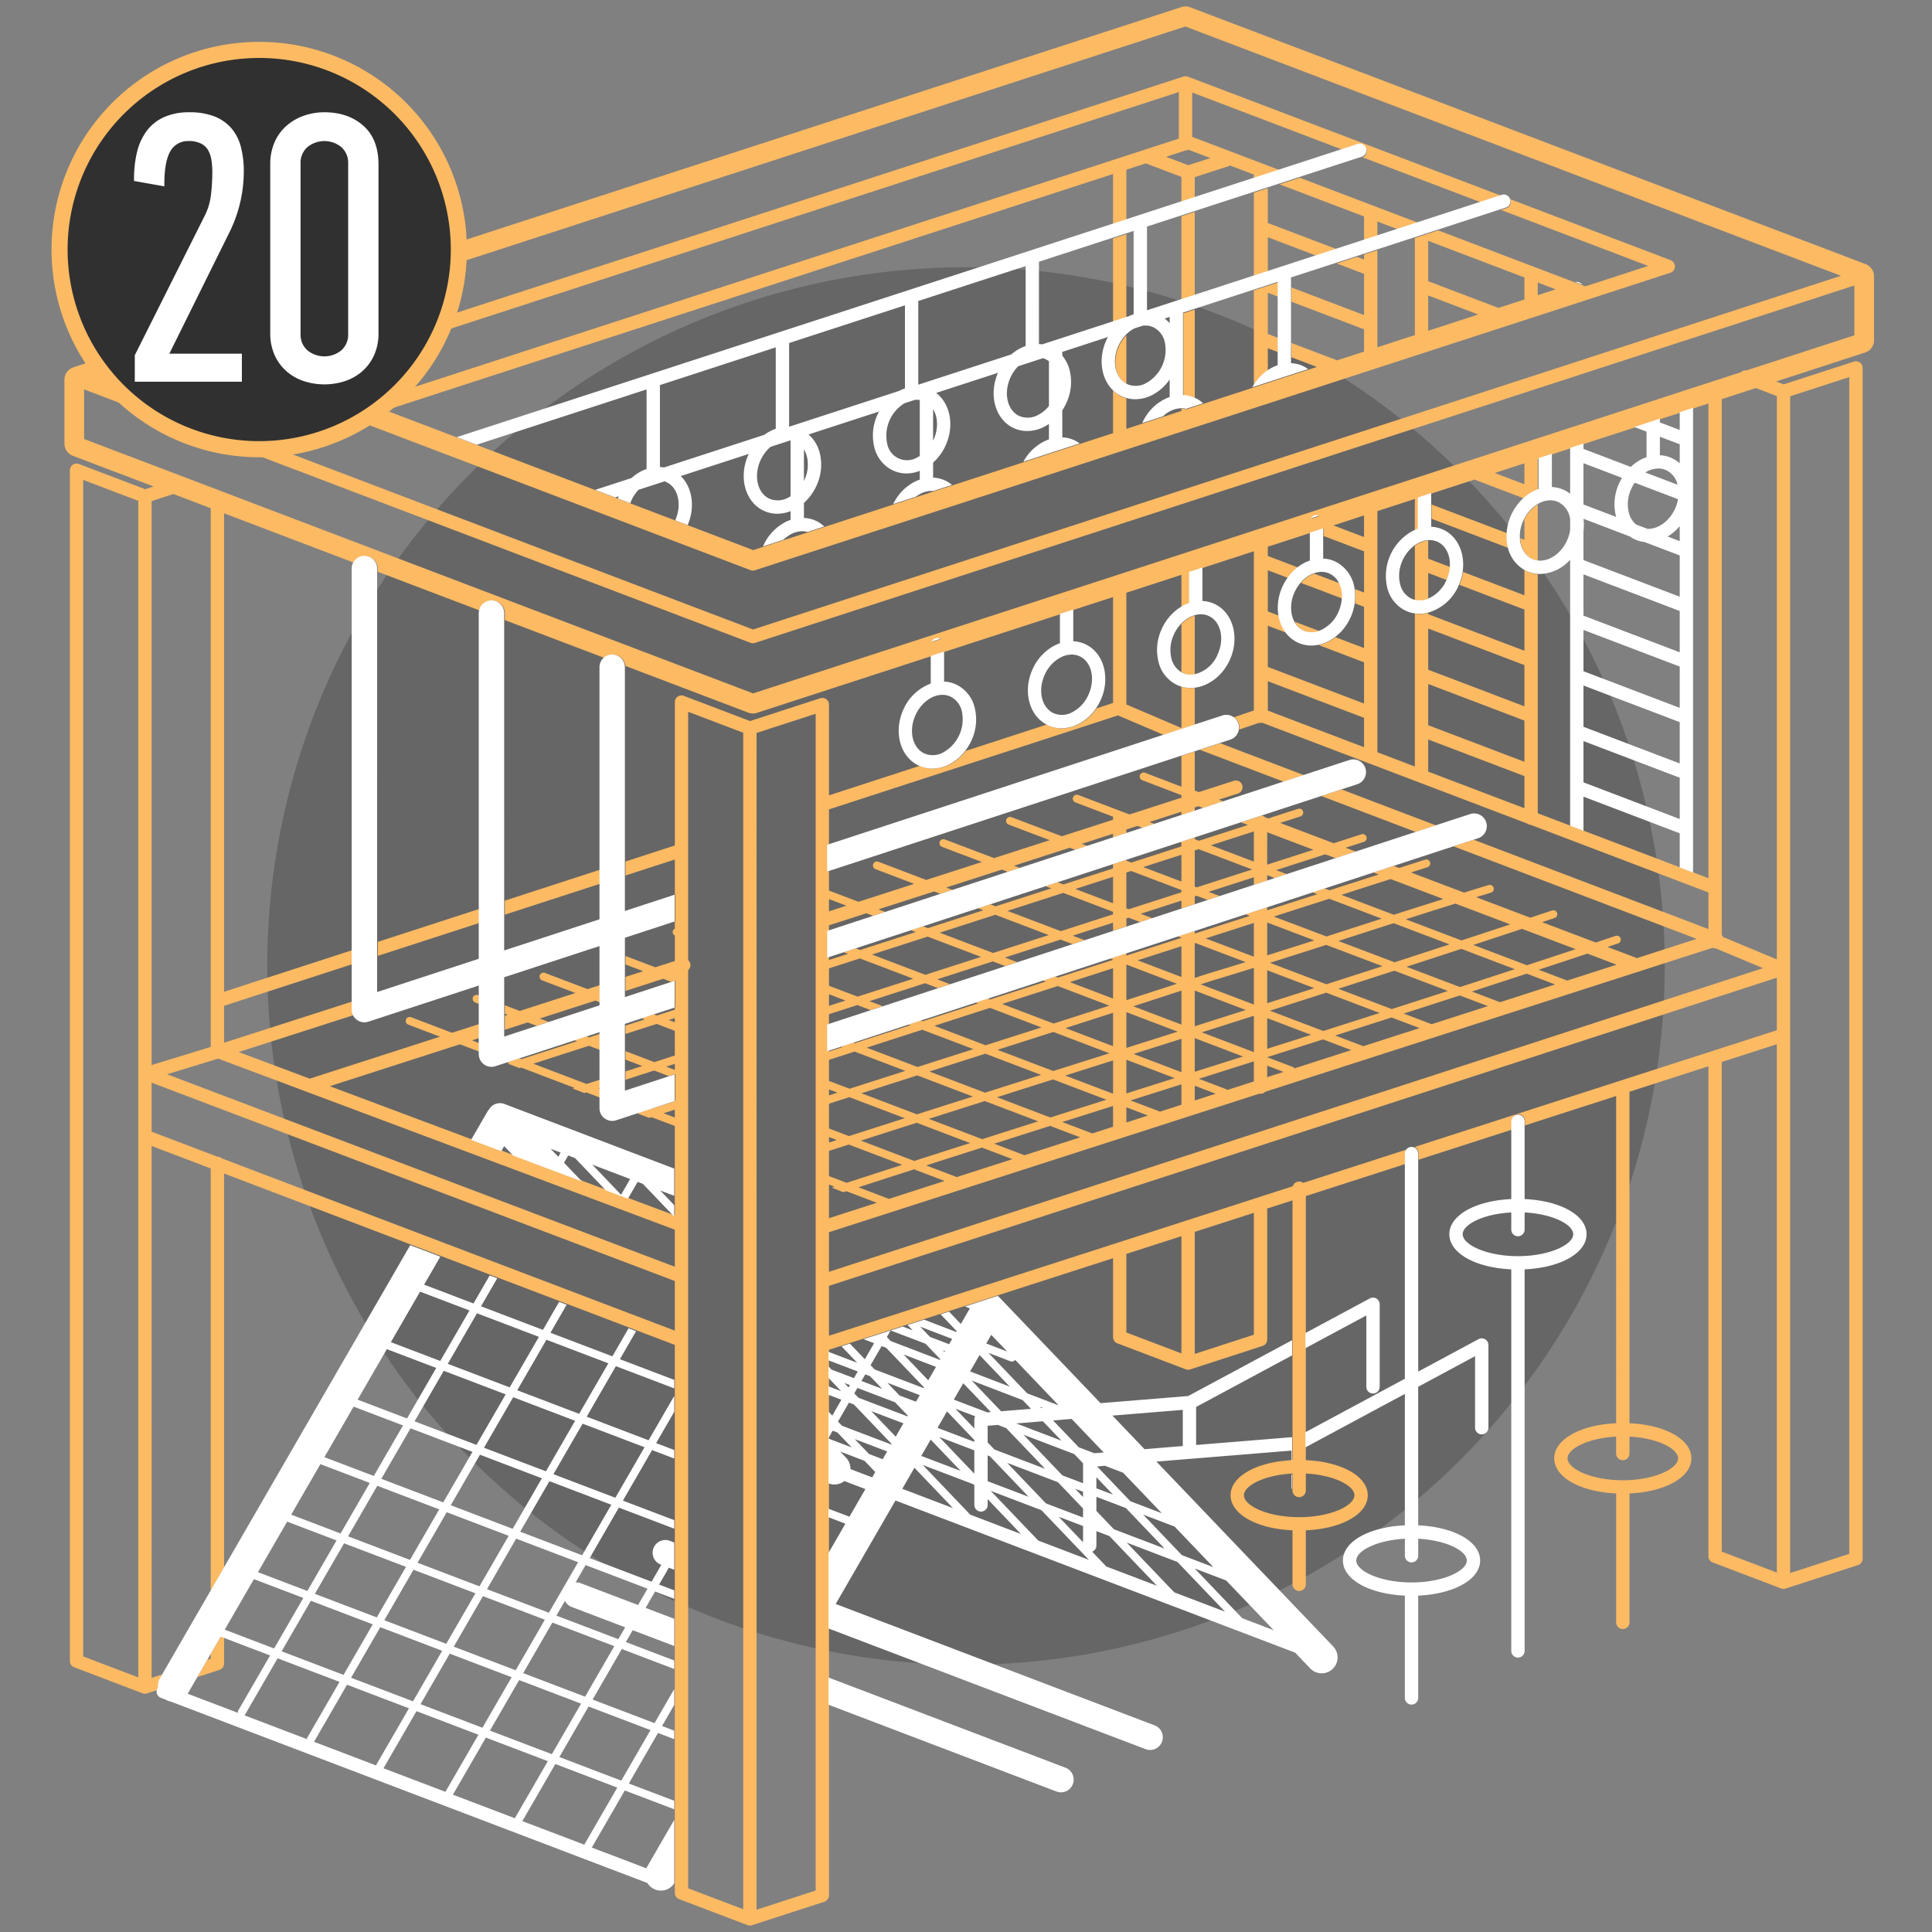 <?xml version="1.0" encoding="UTF-8"?> <svg xmlns="http://www.w3.org/2000/svg" id="E" width="600" height="600" viewBox="0 0 600 600"><rect x="0" y="0" width="600" height="600" fill="#808080" stroke="none"/><defs><style> .cls-1 { opacity: 0.2; } .cls-2 { fill: #fcba63; } .cls-2, .cls-3 { fill-rule: evenodd; } .cls-3 { fill: #fff; } .cls-4 { fill: #303030; } </style></defs><circle class="cls-1" cx="300" cy="300" r="217"></circle><g id="_20" data-name="20"><path id="Color_Fill_1_copy_2" data-name="Color Fill 1 copy 2" class="cls-2" d="M65.442,513.655v1.461l-1.041.338-3.1,5.363,6.854-2.225a2.071,2.071,0,0,0,1.431-1.97v-8.4l-0.82-.312ZM427.758,73.339V68.8l6.433,2.446,6.284-2.043-36.806-14-6.284,2.043,26.232,9.974v7.459ZM404.943,195.88a6.373,6.373,0,0,0,4.8.105l-7.682-2.921A6.16,6.16,0,0,0,404.943,195.88ZM415.917,181.1l-7.784-2.96a8.718,8.718,0,0,0-.919.39,10.288,10.288,0,0,0-3.153,2.494l12.773,4.857A9.263,9.263,0,0,0,415.917,181.1Zm-19-88.971v-4.4l-3.376,1.1L389.4,90.166v29.657a15.4,15.4,0,0,1,4.141-4.488c0.063-.045.129-0.083,0.192-0.127v-7.059l3.184,1.211v-4.433l-3.184-1.21v-12.8Zm18.3-14.708-21.487-8.17V58.439l-0.192.062L389.4,59.848V85.81l4.141-1.347,0.192-.062V73.677l15.2,5.781ZM439.4,186.335a6.667,6.667,0,0,0,4.141-.307v-8.087l5.807,2.208a12.064,12.064,0,0,0,1.014-4.047l-6.821-2.593v-5.648a7.688,7.688,0,0,0-2.792.8,9.657,9.657,0,0,0-1.349.829v16.845Zm34.691-14.014a5.662,5.662,0,0,0,3.475,1.825V156.7a11.236,11.236,0,0,0-4.142,4.594v6.342l-1.314-.5a9.8,9.8,0,0,0,.288,1.981A7.385,7.385,0,0,0,474.088,172.321ZM468,165.574l-23.427-8.908V161.1l23.812,9.054A14.21,14.21,0,0,1,468,165.574ZM349.8,72.722l-4.141,1.347V100.03l4.141-1.346V72.722Zm0,46.518V104.147a12.072,12.072,0,0,0-2.314,3.406C345.363,112.221,346.418,117.32,349.8,119.24Zm17.1,74.57v14.922a5.853,5.853,0,0,0,.564.3,6.092,6.092,0,0,0,3.578.425V191.167a8.282,8.282,0,0,0-1.307.51A10.164,10.164,0,0,0,366.9,193.81Zm4.142-70.177v-27.5l-3.518,1.144v25.549A9.865,9.865,0,0,1,371.045,123.633Zm0-57.817L366.9,67.162V93.124l4.142-1.346V65.816Zm74.889,190.5-29.286-11.144-6.266,2.048,29.286,11.145Zm-73.3-23.461,26.014,9.9,6.266-2.049-26.013-9.9Zm-255.3,64.008,31.56-10.243v-4.356l-31.56,10.243v4.356Zm39.449-12.8,29.587-9.6V270.1l-29.587,9.6v4.356Zm25.341,37.768-3.731,1.219,0.822,0.313-17.282,5.57-0.712-.271-3.731,1.22,0.688,0.261-0.5.162,3.668,1.409,0.52-.168,16.556,6.3-0.61.2,3.668,1.409,0.629-.2,4.261,1.62v-2.638l-0.5-.192,0.5-.163v-2.59l-4.193,1.351-16.556-6.295,17.282-5.571,3.467,1.318v-5.026l-3.4,1.095Zm-35.258-12.088a1.233,1.233,0,0,0,.714,1.591l1.314,0.5V309.2l-0.438-.166A1.23,1.23,0,0,0,146.861,309.743Zm22.3-7.619a1.233,1.233,0,0,0-.876,2.3l10.426,3.964-17.282,5.571-4.652-1.769v2.638l0.9,0.341-0.9.289v4.353l7.093-2.286,2.775,1.056,3.732-1.22-2.752-1.046,17.282-5.571,1.457,0.554v-5.376l-3.9,1.256ZM582,85.775c0-.04,0-0.081,0-0.122a3.825,3.825,0,0,0-.1-0.745,2.66,2.66,0,0,0-.106-0.352,3.7,3.7,0,0,0-.169-0.442,4.547,4.547,0,0,0-.44-0.732A3.583,3.583,0,0,0,580.856,83c-0.077-.08-0.158-0.155-0.2-0.192a2.786,2.786,0,0,0-.347-0.3,2.65,2.65,0,0,0-.228-0.14c-0.04-.024-0.078-0.045-0.105-0.058a3.939,3.939,0,0,0-.6-0.292L369.613,2.257a4.063,4.063,0,0,0-2.687-.066L22.8,114.076c-0.064.021-.136,0.048-0.2,0.078s-0.116.049-.176,0.078a4.41,4.41,0,0,0-.441.224,2.038,2.038,0,0,0-.224.136,2.561,2.561,0,0,0-.214.168,4.112,4.112,0,0,0-.411.376c-0.038.038-.136,0.143-0.169,0.184a4.015,4.015,0,0,0-.391.555c-0.039.061-.081,0.132-0.11,0.187a3.981,3.981,0,0,0-.308.8,1.8,1.8,0,0,0-.055.255,3.91,3.91,0,0,0-.074.536,2.528,2.528,0,0,0-.017.275v19.843a4.066,4.066,0,0,0,2.606,3.781l25.062,9.529-2.6.844L24.511,144.1a2.07,2.07,0,0,0-2.806,1.936V515.848a2.07,2.07,0,0,0,1.335,1.936l21.239,8.077c0.059,0.022.121,0.033,0.182,0.051s0.1,0.034.16,0.044a1.9,1.9,0,0,0,.968-0.051c0.022-.006.044,0,0.065-0.01l3.21-1.042a1.893,1.893,0,0,1,.445-1.188,4.894,4.894,0,0,1,.634-2.916l0.429-.741-3.286,1.067V355.89l18.357,6.98V493.958l4.141-7.158V364.445l58.023,22.063,9.34,3.551,15.336,5.831,2.335,0.888,19.223,7.309,2.335,0.888,19.224,7.31,2.335,0.888,11.836,4.5V587.853a2.07,2.07,0,0,0,1.335,1.936l21.241,8.076c0.06,0.023.122,0.035,0.184,0.052s0.1,0.033.158,0.044a2.089,2.089,0,0,0,.394.039h0a2.015,2.015,0,0,0,.574-0.091c0.022,0,.044,0,0.065-0.01l22.5-7.3a2.071,2.071,0,0,0,1.432-1.97V419.177l4.049-1.305,2.609-.841,4.253-1.371,3.4-1.094,1.506-.487,3.5-1.128,3.743-1.206,1.508-.486,2.609-.841,2.514-.811,5.136-1.655,2.609-.841,4.94-1.593,2.293-.738,7.874-2.538,35.671-11.5v24.495A2.072,2.072,0,0,0,347,417.176l21.24,8.076c0.06,0.023.122,0.034,0.183,0.051s0.105,0.034.16,0.044a2.03,2.03,0,0,0,.393.04,2.051,2.051,0,0,0,.574-0.091c0.022-.006.044,0,0.065-0.01l22.5-7.3a2.071,2.071,0,0,0,1.431-1.97v-40.7l7.854-2.531v80.683c-0.057,0-.117,0-0.174,0-11.01.541-19.056,5.043-19.056,10.894,0,5.881,8.132,10.4,19.23,10.9v16.721a2.071,2.071,0,1,0,4.141,0V475.261c11.1-.5,19.231-5.017,19.231-10.9s-8.133-10.4-19.231-10.9V371.446l30.87-9.95v-3.388a2.045,2.045,0,0,1,.3-1.062l-32,10.314a2.05,2.05,0,0,0-3.208,1.034l-144.05,46.43V399.333l294.361-95.7v16.317L439.3,356.21a2.069,2.069,0,0,1,1.246,1.9v2.053l28.9-9.314v-2.695a2.071,2.071,0,1,1,4.141,0v1.36l28.322-9.129V442c-11.1.5-19.23,5.017-19.23,10.9s8.132,10.4,19.23,10.9v40.03a2.071,2.071,0,1,0,4.142,0V463.8c11.1-.5,19.23-5.017,19.23-10.9s-8.132-10.4-19.23-10.9V339.049l24.52-7.9V483.3a2.072,2.072,0,0,0,1.335,1.936l21.24,8.076c0.059,0.022.121,0.034,0.182,0.051s0.105,0.034.16,0.044a1.9,1.9,0,0,0,.968-0.051c0.022-.006.044,0,0.065-0.01l22.5-7.3a2.07,2.07,0,0,0,1.432-1.97V114.263a2.071,2.071,0,0,0-2.711-1.97l-21.8,7.077-2.356-.9,27.627-8.982A4.033,4.033,0,0,0,582,105.646V85.8C582,85.795,582,85.784,582,85.775ZM42.944,520.921l-17.1-6.5V149.043l17.1,6.5V520.921Zm360.524-55.967a2.07,2.07,0,0,0,2.07-2.071v-5.267c8.762,0.46,15.09,3.765,15.09,6.747,0,3.213-7.339,6.806-17.16,6.806s-17.16-3.593-17.16-6.806c0-2.962,6.245-6.241,14.915-6.735,0.059,0,.115-0.009.174-0.012v5.267A2.071,2.071,0,0,0,403.467,464.954Zm-32.422-82.391,18.356-5.916v37.86l-18.356,5.958v-37.9ZM366.9,383.9v36.414l-17.1-6.5V389.888a2.122,2.122,0,0,0-.055-0.461Zm154.237,69c0,3.213-7.339,6.807-17.16,6.807s-17.16-3.594-17.16-6.807c0-2.982,6.327-6.287,15.089-6.747v5.268a2.071,2.071,0,0,0,4.142,0v-5.268C514.813,446.611,521.14,449.916,521.14,452.9Zm30.671,35.473-17.1-6.5V329.81l17.1-5.511V488.371Zm4.141-365.3,18.356-5.958V482.566l-18.356,5.958V123.071ZM368.123,8.232L571.716,85.654,233.877,195.494l-203.6-77.418ZM47.085,155.621l6.764-2.2,11.593,4.408V325.14l-18.357,5.624V155.621ZM209.57,413.241L68.9,359.752a2.054,2.054,0,0,0-1.385-.541c-0.011,0-.02,0-0.03,0l-20.4-7.756V336.232l162.485,61.6v15.409Zm0-19.84L51.892,333.624l15.867-4.861L209.57,381.888V393.4Zm0-46.353L206.1,345.73l3.466-1.121v2.439Zm21.241,245.878-17.1-6.5V301.293a2.059,2.059,0,0,0,0-3.125V221.047l17.1,6.5V592.926Zm22.5-5.805-18.356,5.958V227.626l18.356-5.958V587.121ZM256.6,217.142a2.073,2.073,0,0,0-1.857-.295l-21.8,7.078-20.558-7.817a2.071,2.071,0,0,0-2.807,1.936v44.528l-15.315,4.971V271.9l15.315-4.971v10.925l0.136-.044v8.3l-0.136.044v2.237a1.2,1.2,0,0,0,0,2.142v7.914l-6.065,1.955-9.25-3.517v2.639l5.5,2.088-5.5,1.771v4.354l11.69-3.768,2.507,0.953,1.118-.366,0.136-.044v8.3l-0.136.044v0.719l-5.567,1.8L203.022,315l-3.732,1.22,0.957,0.364-5.992,1.931v2.592l9.681-3.121,5.634,2.143V327.8l-6.357,2.048-8.958-3.406v2.638l5.2,1.978-5.2,1.676v2.591l8.89-2.865,4.541,1.727,1.884-.616,0.136-.044v8.3l-0.136.044v0.142l-7.15,2.312-0.164-.063-3.732,1.22,0.146,0.055-0.718.232,3.665,1.407,0.737-.238,7.216,2.744v27.777l-0.276-.1-14.089-5.279-2.341-.877-4.5-1.685-7.481-2.8L159.6,358.743l-3.725-1.395-9.366-3.509L102.439,337.33l40.4-13.019,6.055,2.3v-2.638l-2.3-.875,2.3-.741v-4.353l-8.5,2.738-12.652-4.81a1.233,1.233,0,1,0-.877,2.3l9.773,3.717L96.266,334.967c-0.022.007-.041,0.02-0.063,0.028l-22.074-8.269,35.742-11.491a3.939,3.939,0,0,1-.431-1.794v-2.419L69.583,323.835V312.364l39.857-12.936v-4.356L69.583,308.009v-148.6l40.365,15.349a3.932,3.932,0,0,1,7.381,1.9v0.905L148.991,189.6a3.933,3.933,0,0,1,3.616-3.057c0.077,0,.149-0.022.226-0.022a3.95,3.95,0,0,1,3.945,3.945v2.1l30.9,11.75a3.913,3.913,0,0,1,6.529,2.483l38.176,14.516a4.035,4.035,0,0,0,2.687.065l54.135-17.6,4.141-1.346,35.966-11.693,4.141-1.347,12.206-3.968v32.9l-5.122,1.666a14.784,14.784,0,0,1-5.55,4.932,11.607,11.607,0,0,1-5.178,1.276,9.99,9.99,0,0,1-4.17-.9c-0.188-.085-0.361-0.19-0.54-0.286L299.915,233.2a14.621,14.621,0,0,1-5.031,4.219,11.6,11.6,0,0,1-5.178,1.276,10.01,10.01,0,0,1-4.055-.857l-28.2,9.169V218.817A2.07,2.07,0,0,0,256.6,217.142ZM209.57,316.168v1.321l-1.879-.715Zm0,14.225v1.875l-2.669-1.015Zm79.861-131.025a2.065,2.065,0,0,1,1.849-1.156,2.044,2.044,0,0,1,.956.245Zm40.738-13.247a2.059,2.059,0,0,1,1.218-.4H331.4ZM257.045,326.359v-8.3l0.4-.132v-2.959l8.817-2.841,4.127,1.57,3.731-1.22-4.1-1.56,17.284-5.569,3.99,1.516,3.731-1.219-3.964-1.508,17.284-5.569,3.852,1.465,3.731-1.22-3.827-1.455,17.28-5.568L333.1,293.2l3.731-1.219-3.688-1.4,12.523-4.035v2.55l4.141-1.353v-2.531l0.689-.222,3.578,1.358,3.735-1.22-3.555-1.349L366.9,279.7v2.452l4.142-1.353v-2.433l0.556-.179,3.445,1.3,3.737-1.222-3.419-1.295,14.037-4.522V274.8l4.141-1.354V271.8l2.335,0.886,3.734-1.22-3.277-1.244,15.245-4.913,3.18,1.206,1.832-.6,3.725-1.218,0.721-.235-3.139-1.189,5.7-1.838a1.233,1.233,0,0,0-.755-2.347l-8.643,2.784-16.625-6.3,6.3-2.031a1.233,1.233,0,0,0-.757-2.347l-9.237,2.978-1-.379a2.059,2.059,0,0,0-1-.522l-0.2.067-0.607.2-3.725,1.218-1.946.636,2.16,0.818-15.223,4.907-1.3-.493v-0.539l-0.764.25-3.734,1.22,0.356,0.135v1.18l-15.555,5.014L349.8,267.3v-0.272l-0.385.127-3.737,1.221-0.019.006v1.335l-15.4,4.962L328.476,274l-3.734,1.22,1.766,0.671-17.321,5.583-1.655-.629-3.731,1.22,1.631,0.619-17.28,5.57-1.52-.578L282.9,288.89l1.5,0.569-17.282,5.57-1.385-.526L262,295.722l1.362,0.518-5.91,1.9v-0.936l-0.4.132v-8.3l0.4-.133v-1.552c0.026-.007.052,0,0.078-0.012l11.529-3.716,2.1,0.8,3.731-1.22-2.078-.79,17.281-5.57,1.967,0.749,3.731-1.22-1.944-.739,17.305-5.577,1.835,0.7,3.734-1.22-1.811-.688,17.3-5.577,1.7,0.645,3.737-1.222-1.678-.635,9.689-3.123v1.14l4.141-1.353V257.6l3.424-1.1,1.566,0.594,3.734-1.221-1.542-.584,9.917-3.2v1.044l4.142-1.354v-1.025l1.152-.371,1.445,0.548,1.991-.651,3.725-1.218,0.562-.183-1.405-.532,5.9-1.9a2.072,2.072,0,1,0-1.272-3.943L372.307,246l-1.262-.479V233.378l-4.142,1.353v9.578L355.56,239.98a1.233,1.233,0,0,0-.879,2.3l12.222,4.664v0.788l-16.119,5.2-15.937-6.048a1.233,1.233,0,1,0-.874,2.306l11.761,4.463a2.069,2.069,0,0,0-.071.513v0.417l-15.9,5.124-15.629-5.918a1.233,1.233,0,1,0-.872,2.306L326,260.919l-17.294,5.575-15.282-5.8a1.233,1.233,0,1,0-.875,2.306l12.4,4.7-17.3,5.575-14.937-5.68a1.233,1.233,0,0,0-.877,2.3L283.9,274.49l-17.281,5.57-9.167-3.485v-6.069l-0.4.132v-8.3l0.4-.132V251.362l89.763-29.184,14.178,6.054,5.976-1.954,3.678-1.2V213.619a10.571,10.571,0,0,1-1.164.072,10.019,10.019,0,0,1-2.978-.455v12.845l-17.1-7.3v-34.7l17.1-5.559v10c0.323-.2.65-0.383,0.986-0.55a12.687,12.687,0,0,1,1.534-.632V177.7l4.141-1.347L389.4,171.2v49.452l-6.179,2.1a3.848,3.848,0,0,1,1.644,3.817l6.152-2.087a2.049,2.049,0,0,0,.453.053,2.025,2.025,0,0,0,.526-0.076l82.246,31.277a2.056,2.056,0,0,0,1.084.412l55.244,21.008v11.373l-72.9-27.741-6.266,2.048,75.531,28.742-18.556,5.973-9.152-3.467c1.094-.365,2.194-0.726,3.286-1.091a1.233,1.233,0,0,0-.782-2.339c-2.047.684-4.108,1.363-6.159,2.045l-16.657-6.311c1.289-.43,2.586-0.856,3.874-1.286a1.233,1.233,0,0,0-.782-2.339c-2.243.749-4.5,1.493-6.747,2.24l-16.82-6.373c1.53-.469,3.062-0.947,4.589-1.409a1.233,1.233,0,0,0-.712-2.361c-2.542.769-5.09,1.558-7.638,2.346l-16.471-6.242,5.117-1.64a1.233,1.233,0,1,0-.753-2.349l-8.067,2.587-1.7-.646-0.767.25-3.725,1.218-1.786.584,1.649,0.624-15.29,4.9-1.517-.575-3.734,1.22,1.485,0.564-15.574,5v-0.96l-2.992.978-3.737,1.222,1.318,0.5q-8.56,2.75-17.086,5.492V289.1l-1.486.486-3.734,1.22,1.078,0.41v0.054q-8.567,2.755-17.1,5.5v-0.729l-1.235.4-3.732,1.22,0.826,0.314V298.1l-17.105,5.508-0.887-.336L323.94,304.5l0.862,0.328-17.283,5.57-0.75-.286-3.732,1.22,0.728,0.276-17.277,5.573-0.622-.237-3.731,1.22,0.6,0.228q-8.664,2.795-17.271,5.574l-0.5-.19-3.732,1.22,0.478,0.181-4.26,1.376v-0.321Zm88.618-43.2v0.8l-16.211,5.223-16.577-6.3,17.326-5.585Zm-11.7-7.078,11.7-3.773v8.214Zm-8.262,14.31-17.281,5.568-16.576-6.3,17.28-5.569Zm-21.037,6.778-17.285,5.569-16.572-6.3,17.282-5.57Zm-21.04,6.78-17.285,5.569-8.885-3.379v-5.4l9.6-3.094Zm-21.041,6.779-5.129,1.653v-3.6ZM366.9,276.406v0.7l-16.344,5.266-0.755-.287V270.969l1.479-.477Zm-11.858-7.127,11.858-3.822v8.313Zm33.838,0.748-17.216,5.547-0.622-.236V264.122l1.231-.4Zm-12.848-7.513,13.366-4.308v9.38Zm17.507,6.012V258.47l14.342,5.435ZM257.45,283.015v-3.8l5.412,2.059Zm139.926-90.668c-0.1-.381-0.177-0.768-0.242-1.158l-3.4-1.293v-12.8l6.278,2.387a15.311,15.311,0,0,1,3.11-3.25l-9.388-3.569v-2.867l13.165-4.281,4.142-1.346v2.27l12.576,4.782v12.8l-2.824-1.073a14.784,14.784,0,0,1,.033,4.444l2.791,1.061v12.8l-8.862-3.369a12.981,12.981,0,0,1-5.271,2.428l14.133,5.373v12.8l-29.883-11.363v-12.8l5.577,2.121A11.8,11.8,0,0,1,397.376,192.347Zm9.831-31.278a2.06,2.06,0,0,1,2.568-.835Zm6.9,2.1,9.512-3.093v6.709Zm9.512,59.756v9.123l-29.883-11.364v-9.122Zm16.814-58.6v-9.71l4.141-1.347,13.331-4.334,15.344,5.834a14.088,14.088,0,0,1,3.127-2.141c0.158-.079.318-0.138,0.477-0.21,0.236-.106.473-0.221,0.712-0.312v-9.563l0.345-.112,4.141-1.347,5.673-1.844,4.141-1.346,15.789-5.133,3.787-1.232,4.142-1.346,6.165-2,4.142-1.347,4.683-1.522V272.723l-4.683-1.781-4.142-1.575L491.863,258l-4.141-1.575-10.159-3.863V178.3a9.826,9.826,0,0,1-3.33-.848c-0.28-.127-0.547-0.278-0.812-0.429v7.846l-19.075-7.253a16.134,16.134,0,0,1-1.132,4l20.207,7.684v12.8l-29.883-11.362v-0.4c-0.225.056-.452,0.1-0.679,0.142a10.844,10.844,0,0,1-1.97.189c-0.091,0-.181-0.012-0.272-0.014a10.163,10.163,0,0,1-1.22-.109v47.5l-11.639-4.426V158.732l11.639-3.784v9.787C439.74,164.581,440.084,164.441,440.431,164.322Zm23.755-17.434,9.235-3V150.4Zm-20.648,78.328v-12.8l29.883,11.362v12.8Zm29.883,15.8v9.978l-29.883-11.364v-9.977Zm-29.883-33.031v-12.8l29.883,11.363v12.8Zm-50,120.341v-0.016q8.658-2.748,17.353-5.52l8.75,3.328-17.625,5.673a1.2,1.2,0,0,0-.548-0.45Zm5.064,4.564-5.064,1.63V330.96Zm30.746-32.833q-8.707,2.817-17.418,5.612l-17.546-6.658q8.814-2.775,17.492-5.57Zm-13.711-7.828c1.759-.567,3.532-1.137,5.277-1.7q5.892-1.9,11.89-3.828l17.355,6.585q-8.523,2.788-17.063,5.555Zm12.832,22.353q-8.762,2.811-17.506,5.6l-16.58-6.306q8.732-2.786,17.481-5.592Zm-12.845-7.511q8.706-2.8,17.41-5.618l16.639,6.3q-8.72,2.82-17.439,5.62Zm21.158-6.835q8.532-2.771,17.045-5.559l16.631,6.311q-8.51,2.786-17.037,5.548Zm20.772-6.782q7.577-2.488,15.126-4.994l16.657,6.312q-7.563,2.505-15.152,4.993Zm-3.668-1.392-17.31-6.569q7.676-2.455,15.406-4.874l17.043,6.457Q461.472,289.573,453.89,292.058Zm-21.013-7.974-16.3-6.184,15.294-4.906,16.385,6.208Q440.539,281.623,432.877,284.084Zm-3.766,1.208-8.951,2.885c-2.717.878-5.466,1.763-8.215,2.649l-16.346-6.19,17.215-5.528Zm-20.931,6.744q-7.263,2.333-14.638,4.652V286.494Zm-0.013,14.837q-7.317,2.346-14.625,4.678V301.324Zm-0.977,14.5q-6.833,2.176-13.648,4.342v-9.532Zm7.478,0.206q8.744-2.79,17.5-5.6l8.7,3.3L423.4,324.9Zm21.263-6.811q8.718-2.8,17.432-5.627l8.728,3.305-17.463,5.622Zm21.18-6.844q8.52-2.766,17.018-5.552l8.839,3.354-17.113,5.509Zm20.746-6.775q7.584-2.491,15.139-5l9.061,3.433-15.328,4.934ZM372.32,335.033q8.514-2.7,17.081-5.414v6.23l-8.232,2.65a1.242,1.242,0,0,0-.408-0.257Zm5.237,4.629-6.512,2.1v-4.572Zm-6.512-6.813V322.406l14.981,5.7Q378.516,330.484,371.045,332.849Zm2.189-12.249q8.067-2.561,16.167-5.142v11.289Zm-2.189-1.893V307.632l15.862,6.032Q378.96,316.195,371.045,318.707Zm1.842-13.013q1.429-.468,2.86-0.936,6.841-2.052,13.654-4.186v11.4Zm-1.842-1.991V292.786l15.81,6q-5.91,1.833-11.847,3.62Zm3.394-12.267q7.47-2.4,14.962-4.809v10.487Zm-23.331,50.311,8.867-2.806,6.928-2.194v6.344l-6.695,2.155a1.154,1.154,0,0,0-.157-0.1Zm5.4,4.691-6.7,2.157v-4.706Zm-6.7-6.865V329.109l15.017,5.71-5.591,1.77Zm2.23-12.254q7.414-2.348,14.869-4.712v10.366Zm-2.23-1.881V314.329l15.936,6.06Q357.748,322.922,349.8,325.438Zm2.146-12.931q7.478-2.416,14.953-4.855v10.541Zm-2.146-1.9V299.554l15.688,5.966Q357.648,308.078,349.8,310.61Zm3.484-12.369q6.795-2.188,13.615-4.382v9.559Zm-51.157,42.3q-8.674,2.756-17.38,5.533l-17.218-6.547q8.692-2.789,17.337-5.549Zm-13.489-7.767q6-1.917,11.981-3.822l5.384-1.717,17.316,6.584q-8.679,2.75-17.412,5.521Zm12.623,22.218q-8.658,2.766-17.329,5.552l-16.592-6.309q8.675-2.785,17.337-5.549Zm-12.813-7.511q8.707-2.777,17.385-5.531l16.579,6.3q-8.675,2.755-17.382,5.532Zm21.169-6.73q8.735-2.772,17.415-5.52l16.573,6.3q-8.679,2.748-17.413,5.52Zm0.16-14.719q8.623-2.753,17.352-5.544l17.4,6.617-5.029,1.592c-4.116,1.3-8.258,2.613-12.4,3.924Zm1.426-14.238,17.284-5.57,16.022,6.093q-8.677,2.8-17.31,5.559Zm12.227,7.288q-8.726,2.79-17.356,5.542l-15.9-6.047,17.277-5.573Zm-21.129,6.745-2.43.775q-7.438,2.372-14.934,4.764l-15.793-6,17.273-5.575Zm-21.133,6.744q-8.639,2.76-17.331,5.552l-6.391-2.43V329.14l7.946-2.566Zm-21.091,6.761-2.631.845v-1.846Zm3.691,1.4,17.21,6.543q-8.658,2.766-17.328,5.553l-6.2-2.359v-7.7Q260.615,341.749,263.772,340.737ZM259.9,354.043l-2.447.788v-1.719Zm3.689,1.4,16.593,6.309q-8.634,2.778-17.26,5.579l-5.469-2.08v-7.832Q260.518,356.432,263.586,355.446Zm-4.41,13.1-0.872.283,3.591,1.427,0.959-.312,9.453,3.595-14.857,4.782V367.892Zm7.421,0.183q8.635-2.8,17.271-5.575l9.489,3.609-17.292,5.566Zm21.028-6.784q8.678-2.785,17.339-5.549l9.443,3.591-17.292,5.566Zm21.112-6.753q8.709-2.776,17.386-5.531l9.334,3.55-17.293,5.566Zm21.169-6.73q7.9-2.507,15.757-4.994v6.457L339.215,352Zm0.916-14.432,9.428-2.984,5.413-1.713v10.34Zm0.076-14.751q7.365-2.359,14.765-4.744V324.9Zm1.348-14.267,13.417-4.32v9.421Zm-74.8,89.962v-12.3l133.679-43.032a2.033,2.033,0,0,0,.342.035,2.064,2.064,0,0,0,1.475-.619L508.638,301.82a2.055,2.055,0,0,0,.81-0.262l22.38-7.2a2.081,2.081,0,0,0,.814.167c0.052,0,.1-0.012.151-0.016l14.745,6.156ZM551.811,122.994V297.957l-16.72-6.98a2.045,2.045,0,0,0-.378-0.6V123.958l10.583-3.441Zm24.075-18.853-33.51,10.895a2.07,2.07,0,0,0-1.7.554l-306.8,99.746-207.763-79v-15.41l206.974,78.7a2.076,2.076,0,0,0,1.376.033l341.422-111v15.487Zm-57.145-19.43a2.056,2.056,0,0,0,.517-0.264c0.032-.021.063-0.042,0.093-0.065a2.09,2.09,0,0,0,.4-0.395c0.01-.013.016-0.027,0.025-0.04a2.045,2.045,0,0,0,.249-0.469c0.012-.03.026-0.06,0.036-0.091a2.093,2.093,0,0,0,.1-0.558c0-.013.006-0.025,0.007-0.038s-0.008-.041-0.008-0.063a2.087,2.087,0,0,0-.069-0.522c-0.006-.023-0.008-0.047-0.016-0.07s0-.024-0.007-0.036a2.073,2.073,0,0,0-.232-0.474c-0.019-.03-0.04-0.058-0.061-0.087a2.035,2.035,0,0,0-.379-0.411l-0.007-.007a2.068,2.068,0,0,0-.5-0.289c-0.019-.008-0.032-0.022-0.051-0.029L468.977,61.846a2.107,2.107,0,0,1,.1.236,2.072,2.072,0,0,1-1.329,2.61l-1.588.516,45.705,17.378L492.352,88.93l-0.918-.349-2.053-.781-42.73-16.248L440.368,73.6l-0.971.315v30.154l-11.639,3.783V77.7l-4.141,1.347v1.566l-2.22-.844-6.284,2.043,8.5,3.233v12.8l-22.558-8.578V93.7l22.558,8.578v6.917l-8.346,2.713-14.212-5.4v4.432l7.927,3.014-2.608.848-17.348,5.638L373.761,125.4l-5.3,1.72a6.033,6.033,0,0,0-1.448-.181c-0.038,0-.077,0-0.115,0v0.684l-5.562,1.808-6.465,2.1-5.072,1.648v-9.463a10.063,10.063,0,0,1-1.268-.467,9.843,9.843,0,0,1-2.873-1.993v13.269l-10.234,3.325-7.508,2.44-1.085.353-8.851,2.876-22.175,7.207-5.8,1.886-5.422,1.762-7.036,2.287-21.4,6.955-5.194,1.688-7.455,2.422-6.361,2.068-3.21,1.043-20.186-7.676-3.869-1.471-13.945-5.3-3.869-1.472-0.84-.319-6.176-2.348-36.806-14-6.177-2.349-22.284-8.473L345.663,54.042v15.67l4.141-1.347V52.7l6.046-1.965,11.053,4.2v7.871l4.142-1.347V55.012l10.434-3.387a2.081,2.081,0,0,0,.482-0.238l7.44,2.829v1.276l1.808-.588,6.284-2.043L370.247,42.5V28.737l46.758,17.78,4.757-1.547a2.067,2.067,0,0,1,1.4,3.887l36.826,14,6.283-2.043L368.912,23.8a2.019,2.019,0,0,0-.235-0.067c-0.031-.008-0.061-0.021-0.094-0.027a2.09,2.09,0,0,0-.383-0.039l-0.024,0c-0.03,0-.059.008-0.09,0.009a2.022,2.022,0,0,0-.271.027c-0.052.009-.1,0.022-0.151,0.035s-0.086.016-.128,0.03L83.259,116.149c-0.022.008-.039,0.023-0.061,0.031a2.13,2.13,0,0,0-.5.255c-0.013.01-.023,0.022-0.035,0.03a2.09,2.09,0,0,0-.371.366c-0.025.032-.052,0.063-0.075,0.1a2.052,2.052,0,0,0-.251.456c0,0.011,0,.022-0.009.034s-0.013.053-.022,0.08a2.058,2.058,0,0,0-.092.5c0,0.025-.012.046-0.013,0.071s0.006,0.028.006,0.043a2.062,2.062,0,0,0,.073.552c0.01,0.037.025,0.071,0.036,0.107a2.066,2.066,0,0,0,.215.457c0.012,0.02.021,0.041,0.034,0.06a2.072,2.072,0,0,0,.373.405c0.032,0.027.065,0.052,0.1,0.077a2.05,2.05,0,0,0,.5.286l25.552,9.716a2.06,2.06,0,0,0,1.489.666c0.062,0,.124-0.024.186-0.029l122.7,46.653a2.059,2.059,0,0,0,1.376.034Zm-41.178,3.028,5.563,2.115-5.563,1.808V87.739ZM443.538,74.8l29.883,11.363v6.844l-8.06,2.619-21.823-8.3V74.8Zm0,16.961,15.539,5.908-15.539,5.051V91.762ZM368.2,46.719a2.054,2.054,0,0,0,.9-0.223l6.8,2.585-6.869,2.229-6.892-2.621ZM90.131,118.272L366.106,28.585v14.46l-255.5,83.014Z"></path><path id="Color_Fill_1" data-name="Color Fill 1" class="cls-3" d="M197.547,413.4l-2.336-.889-5.032,8.707-19.23-7.319,5.032-8.708-2.335-.889-5.032,8.708-19.23-7.32,5.033-8.707-2.336-.889-5.032,8.707-15.34-5.839,5.032-8.707L127.4,386.7,69.358,487.129,65.215,494.3,50.14,520.382l-0.429.741a4.91,4.91,0,0,0-.634,2.921,1.9,1.9,0,0,0-.445,1.189,2.069,2.069,0,0,0,1.324,2.033l1.513,0.576c0.015,0.009.026,0.021,0.041,0.03a4.9,4.9,0,0,0,1.509.56l148.049,56.353a4.895,4.895,0,0,0,8.318.087V565.18l-8.409,14.55a4.886,4.886,0,0,0-.224.5l-16.962-6.456,10.246-17.73,15.349,5.842v-2.642l-14.1-5.366,9.068-15.691,5.029,1.915v-2.642l-3.777-1.438,3.777-6.535v-4.931l-6.113,10.577-19.229-7.32,9.068-15.691,16.274,6.194v-2.642l-15.022-5.718,2.127-3.68,12.9,4.908v-8.454l-8.89-3.384,2.936-5.081,5.954,2.266v-2.642l-4.7-1.789,3.028-5.238,1.675,0.638V479.03l-0.006.011-1.415-.539a3.951,3.951,0,0,0-2.806,7.386l0.216,0.082-3.027,5.237-19.229-7.319,9.068-15.691,17.2,6.546V472.1l-15.947-6.069,9.068-15.692,6.879,2.618v-2.642l-5.627-2.142,5.627-9.737v-4.93l-7.963,13.779-19.23-7.32,9.069-15.691,18.124,6.9v-2.642l-16.873-6.422Zm-49.415-5.545,19.23,7.32-9.069,15.692-19.229-7.32Zm-1.41,43.034-9.069,15.691-19.229-7.319,9.069-15.692Zm-17.978-9.485,9.069-15.691,19.229,7.319-9.068,15.691Zm0.925,43.922,9.069-15.692,19.229,7.32L148.9,492.647Zm17.978,9.485L138.579,510.5l-19.23-7.319,9.069-15.692ZM136.4,468.747l-9.068,15.692-19.23-7.32,9.069-15.691ZM126.082,486.6L117.014,502.3l-19.23-7.32,9.069-15.691Zm-10.32,17.857-9.068,15.691-19.23-7.319,9.069-15.692Zm2.336,0.889,19.229,7.32-9.068,15.691-19.23-7.32Zm21.565,8.209,19.229,7.319-9.068,15.691L130.6,529.25Zm21.565,8.208,19.229,7.32-9.068,15.691-19.229-7.32Zm-1.084-3.054-19.229-7.32,9.068-15.691,19.23,7.319Zm-8.909-25.177,9.068-15.691,19.23,7.319-9.069,15.692Zm7.984-18.746-19.23-7.319,9.069-15.691,19.229,7.32Zm-8.91-25.175,9.069-15.692,19.229,7.319-9.068,15.692ZM130.457,401.13l15.34,5.839-9.068,15.691-15.34-5.839Zm-10.319,17.857,15.339,5.838-9.069,15.692-15.339-5.839Zm-10.321,17.856,15.34,5.84-9.069,15.69-15.339-5.839ZM99.5,454.7l15.339,5.839-9.069,15.691-15.339-5.838Zm-10.32,17.857,15.339,5.839-9.069,15.691-15.339-5.839Zm-10.32,17.857L94.2,496.253l-9.068,15.691-15.339-5.839ZM73.91,531.945L58.291,526l2.779-4.808,3.1-5.37,1.041-1.8,3.323-5.75,0.82,0.313,14.519,5.526-9.835,17.018A1.215,1.215,0,0,0,73.91,531.945Zm21.44,8.161L75.882,532.7a1.206,1.206,0,0,0,.294-0.332L86.213,515l19.229,7.32L95.5,539.523A1.207,1.207,0,0,0,95.35,540.106Zm21.483,8.178L97.5,540.927a1.251,1.251,0,0,0,.129-0.167l10.145-17.553,19.229,7.319-10.052,17.393A1.191,1.191,0,0,0,116.833,548.284Zm21.525,8.193L119.1,549.145l10.246-17.73,19.229,7.32-10.16,17.58A1.062,1.062,0,0,0,138.358,556.477Zm2.3,0.877,10.246-17.73,19.229,7.319-10.246,17.73Zm40.794,15.527-19.229-7.319,10.246-17.73,19.23,7.32Zm20.567-35.586-9.069,15.691-19.229-7.319,9.068-15.692Zm-20.314-10.374L162.48,519.6l9.068-15.691,19.229,7.319Zm10.32-17.857L172.8,501.745l2.645-4.577a3.915,3.915,0,0,0,2.093,1.89l16.618,6.326Zm9.069-15.691-2.937,5.081-17.818-6.782a3.925,3.925,0,0,0-1.576-.252l3.1-5.367ZM180.784,483l-19.229-7.319,9.068-15.692,19.229,7.32Zm19.388-33.548L191.1,465.142l-19.23-7.319,9.069-15.691Zm-20.313-10.374-19.23-7.32,9.069-15.691,19.229,7.32Zm-27.988-94.531a5,5,0,0,0-.548.758l-5.019,8.684,9.368,3.513,0.9-1.558L159.4,358.9l21.294,7.986-5.535-5.788,1.3-2.256,2.1,0.8,9.61,10.05,4.5,1.687,2.342,0.879,3.009-5.208,1.652,0.629,9.433,9.864,0.276,0.1v-3.386l-4.339-4.537,4.339,1.651v-8.454l-52.72-20.067A3.937,3.937,0,0,0,151.871,344.546Zm43.82,21.613-2.817,4.874-8.939-9.349Zm-21.565-8.209-0.744,1.289-2.364-2.471Zm185.011,95.961,41.959-3.417v3.258c0.057,0,.117,0,0.174,0v-7.43l-29.8,2.427v-11.81l29.8-16.017V416.21l-32.25,17.332c-0.017,0-.034,0-0.051.008l-27.186,2.213-31.361-32.795a4.956,4.956,0,0,0-.584-0.512L301.962,405l-2.293.74,1.529,0.582-2.8,4.85-3.668-3.837-2.61.842,4.992,5.22-0.151.262-9.978-3.825-2.515.812-2.61.842,1.595,1.668-3.1-1.181L276.6,413.18l-3.5,1.13-1.506.486-3.4,1.1,3.267,1.251-2.877,4.978-4.644-4.857-2.61.842,4.894,5.119-8.945-3.412v2.643l9.105,3.472-1.191,2.06-6.96-2.649-0.954-1v3.571l3.94,4.12-3.94-1.5v2.642l4.03,1.534-2.842,4.917-1.188-1.242v8.228l1.323-2.288,1.481,0.563,4.421,4.623-7.225-2.749v13.893a4.914,4.914,0,0,0,4.939-.7l6.541,2.49-4.96,8.581-6.52-2.481v2.641l5.269,2.006-5.269,9.116v23.417l98.49,37.489a3.95,3.95,0,0,0,2.805-7.386l-99.04-37.7L278.1,466,402.22,513.247l4.662,4.875a4.935,4.935,0,1,0,7.125-6.83Zm17.676,32.767-9.766-3.717-12.032-12.583,9.765,3.717Zm-36.321-17.444V464.85l9.153,3.484,12.033,12.583-15.744-5.993Zm0.072,3.646-0.072-.027v-0.048Zm-0.072-10.672v-3.446l5.181,5.418Zm26.834-24.362v11.236l-11.882.968-9.968-10.425Zm-18.553,19.509,12.035,12.586-9.765-3.717L340.7,455.412l2.452-.2Zm-6-6.273-2.9.236-4.856-1.852-7.974-8.34,5.762-.469Zm-17.952,15.806-12.032-12.583,15.743,5.993,7.818,8.175v2.8Zm11.529,7.03v5.026l-7.557-7.9Zm-12.476-32.534,5.767,6.031L315.6,442.058Zm-0.9-4.515,0.918,0.352-0.54.044Zm-12.08,1.41-9.107-9.523,15.8,6.05,2.6,2.717Zm1.589,5.233,12.079,12.632-15.744-5.993-2.094-2.19v-5.18l3.166-.258Zm-5.062,8.749,12.032,12.583L306.722,460v-8ZM333.9,462.342l2.449,0.931V464.9Zm-3.972-4.155-12.072-12.624,15.762,6.012,2.731,2.855v6.2Zm-15.67-35.343a1.226,1.226,0,0,0,1-.533l13.522,14.14-9.8-3.753-12.01-12.559,6.844,2.623A1.229,1.229,0,0,0,314.259,422.844Zm-6.419-8.3,4.946,5.174-6.5-2.491Zm-3.627,6.275,9.382,9.811-12.324-4.72Zm-5.058,8.752,8.569,8.961-1.118.091-10.392-3.963Zm-10.117,17.506,9.3,9.726-12.23-4.656Zm-0.76-18.408-7.679-8.032,10.088,3.864Zm3.4,17.594,10.9,4.151v7.252Zm-0.524-2.841,2.946-5.1,8.482,8.871v0.577Zm1.64-24.076,0.718,0.273-0.172.3Zm3.928,18.149,6.139,2.342a2.061,2.061,0,0,0-.279,1.027v2.76Zm-1.012-21.679-0.947,1.637-5.941-2.261-3.043-3.183ZM276.6,413.187l10.824,4.12,4.628,4.84-0.112.194-15.328-5.87-1.191-1.244Zm-2.8,4.85,1.415,0.542L286.992,430.9l-0.117.2L271.6,425.277l-1.241-1.3Zm11.829,15.23-1.184,2.048-5.093-1.938-3.767-3.94Zm-16.905-6.447,1.485,0.566,3.773,3.946-6.448-2.454Zm-2.441,4.224,11.672,4.442,3.983,4.166-0.125.218-15.218-5.792-1.287-1.346Zm-2.336-.889-0.415.719-1.321-1.381Zm6.92,28.654-6.757-2.572a4.926,4.926,0,0,0-1.365-3.552l-1.809-1.892,7.546,2.872,3.34,3.493Zm3.259-5.637-4.247-1.617-4.421-4.623,10.06,3.829Zm2.644-4.576-15.284-5.818-1.237-1.294,3.4-5.885,1.546,0.589,11.683,12.217Zm-6.2-10.364,9.994,3.8-2.394,4.143Zm9.653,24.137-0.007-.008,3.772-6.526,11.978,12.527Zm21.113,8.037-14.761-15.437,15.743,5.992,0.269,0.282v6.076a2.072,2.072,0,1,0,4.143,0v-1.744L317.071,476.4Zm21.113,8.036L307.68,463.005,323.423,469l14.762,15.437Zm21.114,8.037-4.383-4.583a2.07,2.07,0,0,0,1.32-1.929V475.5l4.045,1.539L359.3,492.471Zm21.113,8.036-14.761-15.437,15.743,5.993,14.761,15.436Zm21.113,8.036-14.762-15.436,9.766,3.717,14.762,15.437ZM330.953,549L257.28,520.957v8.454l70.867,26.975A3.951,3.951,0,0,0,330.953,549ZM489.693,87.547a2.054,2.054,0,0,0-.411.041l2.054,0.782A2.061,2.061,0,0,0,489.693,87.547Zm31.964,40.469v5.517l-6.168-2.347v-1.162l-4.143,1.348-3.788,1.233,3.788,1.442v7.942a12.681,12.681,0,0,0-1.533.633,14.1,14.1,0,0,0-3.369,2.38l-14.68-5.588v-1.668l-4.142,1.348v14.252a9.834,9.834,0,0,0-2-1.221,9.989,9.989,0,0,0-3.675-.88V140.94l-4.142,1.349v9.577c-0.115.04-.231,0.068-0.345,0.111-0.239.091-.476,0.206-0.713,0.313-0.158.071-.318,0.13-0.476,0.209a14.055,14.055,0,0,0-3.128,2.145,16.347,16.347,0,0,0-5.25,10.823,14.22,14.22,0,0,0,.386,4.585,10.836,10.836,0,0,0,5.038,6.883c0.265,0.151.531,0.3,0.812,0.43a9.833,9.833,0,0,0,3.331.849c0.267,0.021.534,0.041,0.8,0.041a12.987,12.987,0,0,0,9.359-4.433v82.622l4.142,1.577V247.408l29.893,11.379V269.4l4.142,1.577V126.668Zm-34.035,36.651a12.3,12.3,0,0,1-.954,3.178h0c-1.913,4.2-5.777,6.689-9.208,6.206a5.661,5.661,0,0,1-3.476-1.828,7.4,7.4,0,0,1-1.694-3.208,9.819,9.819,0,0,1-.288-1.984,11.718,11.718,0,0,1,1.082-5.386c0.072-.159.155-0.31,0.233-0.464a11.242,11.242,0,0,1,4.143-4.6c0.216-.13.435-0.257,0.66-0.37a7.487,7.487,0,0,1,3.332-.835,5.863,5.863,0,0,1,2.451.524,6.873,6.873,0,0,1,3.719,5.324v3.443Zm24.039-18.333a7.481,7.481,0,0,1,3.333-.835,5.881,5.881,0,0,1,2.451.523,6.642,6.642,0,0,1,3.544,4.516l-10.022-3.814C511.194,146.585,511.425,146.452,511.661,146.334Zm-5.035,5.433a12.494,12.494,0,0,1,1.049-1.858l13.451,5.12a12.365,12.365,0,0,1-.916,2.939h0c-1.8,3.949-5.319,6.387-8.583,6.268l-3.533-1.346a7.1,7.1,0,0,1-2.262-3.752A11.18,11.18,0,0,1,506.626,151.767Zm-14.862-7.915,11.964,4.554a16.862,16.862,0,0,0-.873,1.64,15.345,15.345,0,0,0-1.035,10.129c0.033,0.127.079,0.245,0.115,0.37l-10.171-3.871V143.852Zm29.893,110.5L491.764,242.97V230.149l29.893,11.378v12.821Zm0-17.259-29.893-11.378V212.89l29.893,11.378v12.821Zm0-17.259-29.893-11.378V195.63l29.893,11.379V219.83Zm0-17.259-29.893-11.379V178.371l29.893,11.378v12.822Zm0-17.26-29.893-11.378v-9.062a14.823,14.823,0,0,0,0-3.759l14.329,5.454a9.506,9.506,0,0,0,4.588,1.746l10.975,4.178v12.821Zm0-17.259-3.766-1.433a14.817,14.817,0,0,0,3.766-3.233v4.666Zm0-24.146a9.79,9.79,0,0,0-2.494-1.659,9.963,9.963,0,0,0-3.674-.879v-5.744l6.168,2.347v5.935ZM473.483,372.381V348.293a2.072,2.072,0,1,0-4.143,0v24.088c-11.1.5-19.236,5.025-19.236,10.914s8.135,10.41,19.236,10.913V512.657a2.072,2.072,0,1,0,4.143,0V394.208c11.1-.5,19.236-5.024,19.236-10.913S484.584,372.884,473.483,372.381Zm-2.071,17.729c-9.824,0-17.165-3.6-17.165-6.815,0-2.986,6.329-6.3,15.093-6.756v5.274a2.072,2.072,0,1,0,4.143,0v-5.274c8.764,0.46,15.093,3.77,15.093,6.756C488.576,386.512,481.235,390.11,471.412,390.11Zm-10.179,25.817a2.068,2.068,0,0,0-2.043-.047l-18.756,10.08v-67.7a2.071,2.071,0,0,0-4.142,0v69.924l-30.879,16.6v4.709l30.879-16.6v40.816c-11.1.5-19.236,5.024-19.236,10.913s8.134,10.41,19.236,10.913v31.771a2.071,2.071,0,1,0,4.142,0V495.537c11.1-.5,19.237-5.024,19.237-10.913s-8.135-10.41-19.237-10.913V430.668l17.664-9.493v22.169a2.072,2.072,0,1,0,4.143,0V417.708A2.077,2.077,0,0,0,461.233,415.927Zm-5.7,68.7c0,3.217-7.341,6.815-17.165,6.815s-17.165-3.6-17.165-6.815c0-2.986,6.329-6.3,15.094-6.756v5.274a2.071,2.071,0,1,0,4.142,0v-5.274C449.2,478.328,455.528,481.638,455.528,484.624ZM401.1,461.757a2.061,2.061,0,0,0,.174.829v-4.681c-0.059,0-.115.009-0.174,0.012v3.84Zm25.3-28.987a2.073,2.073,0,0,0,2.071-2.075V405.059a2.072,2.072,0,0,0-3.051-1.828l-20.006,10.752v4.709l18.914-10.165V430.7A2.073,2.073,0,0,0,426.4,432.77ZM289.272,199.307l2.805-.913A2.038,2.038,0,0,0,289.272,199.307Zm-0.223,12.99a14.949,14.949,0,0,0-8.491,8.045c-3.168,6.958-1.007,14.782,4.817,17.44,0.038,0.018.078,0.029,0.116,0.046a9.992,9.992,0,0,0,4.056.858,11.585,11.585,0,0,0,5.179-1.278,14.6,14.6,0,0,0,5.032-4.224,16.506,16.506,0,0,0,1.925-3.2,15.339,15.339,0,0,0,1.035-10.129,10.7,10.7,0,0,0-5.851-7.312,9.821,9.821,0,0,0-3.675-.868v-9.3l-4.143,1.348V212.3Zm6.1,4.02a6.649,6.649,0,0,1,3.558,4.576,11.776,11.776,0,0,1-5.83,12.8,6.634,6.634,0,0,1-5.783.312c-3.745-1.71-4.986-7.069-2.765-11.946,1.755-3.855,5.156-6.273,8.353-6.273A5.909,5.909,0,0,1,295.149,216.317Zm34.873-30.275,1.234-.4H331.24A2.05,2.05,0,0,0,330.022,186.042Zm-0.854,13.73a12.681,12.681,0,0,0-1.533.633,15.31,15.31,0,0,0-6.958,7.425c-3.066,6.735-1.129,14.266,4.277,17.154,0.18,0.1.353,0.2,0.54,0.287a10,10,0,0,0,4.171.9,11.6,11.6,0,0,0,5.18-1.277,14.793,14.793,0,0,0,5.552-4.939,16.618,16.618,0,0,0,1.405-2.486c3.168-6.959,1.007-14.783-4.817-17.441a9.964,9.964,0,0,0-3.674-.88v-9.834l-4.143,1.348v9.107Zm3.648,3.51a5.867,5.867,0,0,1,2.451.524c3.745,1.709,4.985,7.068,2.765,11.945A11.163,11.163,0,0,1,333,221.185a6.634,6.634,0,0,1-5.783.311c-3.746-1.709-4.986-7.068-2.765-11.945a11.165,11.165,0,0,1,5.035-5.434A7.494,7.494,0,0,1,332.816,203.282Zm36.471-25.674v9.652a13.1,13.1,0,0,0-1.534.633c-0.336.168-.663,0.355-0.986,0.552a15.541,15.541,0,0,0-5.971,6.873,15.345,15.345,0,0,0-1.035,10.129,10.7,10.7,0,0,0,5.851,7.312,9.6,9.6,0,0,0,1.155.434,9.989,9.989,0,0,0,2.979.456,10.571,10.571,0,0,0,1.164-.072c4.415-.484,8.76-3.673,11.011-8.616h0c3.168-6.958,1.007-14.782-4.817-17.441a9.958,9.958,0,0,0-3.674-.879V176.259Zm6.1,13.687c3.744,1.709,4.985,7.068,2.764,11.945a10.361,10.361,0,0,1-7.24,6.171,6.094,6.094,0,0,1-3.579-.426,5.737,5.737,0,0,1-.564-0.3,6.819,6.819,0,0,1-2.994-4.275,11.174,11.174,0,0,1,.794-7.37,12.109,12.109,0,0,1,2.2-3.3,10.153,10.153,0,0,1,2.835-2.135,8.337,8.337,0,0,1,1.308-.511,6.962,6.962,0,0,1,2.025-.324A5.851,5.851,0,0,1,375.386,191.3Zm31.7-30.339,2.569-.836A2.06,2.06,0,0,0,407.083,160.956Zm-0.308,13.135a12.6,12.6,0,0,0-1.534.633A13.836,13.836,0,0,0,403,176.138a15.287,15.287,0,0,0-3.111,3.254,16.49,16.49,0,0,0-1.6,2.756,15.575,15.575,0,0,0-1.277,8.969c0.065,0.391.144,0.778,0.242,1.159a11.82,11.82,0,0,0,1.935,4.108,10.049,10.049,0,0,0,3.916,3.205,9.9,9.9,0,0,0,4.134.89,10.948,10.948,0,0,0,2.127-.221,12.975,12.975,0,0,0,5.273-2.431,15.779,15.779,0,0,0,4.775-6.036h0a16.2,16.2,0,0,0,1.3-4.473,14.831,14.831,0,0,0-.033-4.451,11.03,11.03,0,0,0-6.081-8.517,9.967,9.967,0,0,0-3.674-.879v-9.412l-4.143,1.349v8.684Zm1.234,3.955a7.1,7.1,0,0,1,2.413-.445,5.878,5.878,0,0,1,2.451.523,6.2,6.2,0,0,1,2.922,2.885,9.277,9.277,0,0,1,.917,4.788,12.056,12.056,0,0,1-1.074,4.273h0a10.846,10.846,0,0,1-6.016,5.85,6.371,6.371,0,0,1-4.8-.1,6.175,6.175,0,0,1-2.88-2.82,8.231,8.231,0,0,1-.677-1.756,11.179,11.179,0,0,1,.793-7.37,12.213,12.213,0,0,1,1.881-2.935,10.276,10.276,0,0,1,3.155-2.5A8.513,8.513,0,0,1,408.009,178.046Zm32.308-23.556v9.723c-0.347.12-.691,0.26-1.035,0.414-0.166.074-.334,0.136-0.5,0.219a15.909,15.909,0,0,0-7.992,17.553,10.708,10.708,0,0,0,5.85,7.313,9.83,9.83,0,0,0,2.641.767,10.18,10.18,0,0,0,1.221.109c0.091,0,.181.014,0.272,0.014a10.864,10.864,0,0,0,1.971-.189c0.226-.042.453-0.087,0.679-0.142a14.709,14.709,0,0,0,9.526-8.358h0c0.057-.125.1-0.252,0.153-0.378a16.165,16.165,0,0,0,1.132-4.007c0.816-5.595-1.486-10.949-6.1-13.056a9.969,9.969,0,0,0-3.675-.88v-10.45Zm6.1,13.757c2.679,1.223,4.068,4.316,3.833,7.763a12.093,12.093,0,0,1-1.015,4.052c-0.019.043-.033,0.087-0.053,0.13h0a10.952,10.952,0,0,1-5.755,5.757,6.666,6.666,0,0,1-4.143.307,5.75,5.75,0,0,1-.922-0.319,6.647,6.647,0,0,1-3.558-4.576,11.18,11.18,0,0,1,.794-7.37,11.61,11.61,0,0,1,3.686-4.6,9.77,9.77,0,0,1,1.35-.83,7.7,7.7,0,0,1,2.793-.8c0.18-.015.361-0.034,0.539-0.034A5.863,5.863,0,0,1,446.415,168.247Zm-196.748-7.4v-4.666a16.047,16.047,0,0,0,3.887-5.329h0a15.345,15.345,0,0,0,1.035-10.129,11.21,11.21,0,0,0-3.5-5.79L273,127.8c-0.156.294-.312,0.588-0.452,0.895a15.341,15.341,0,0,0-1.034,10.128,10.711,10.711,0,0,0,5.851,7.313,10,10,0,0,0,4.172.9,11.273,11.273,0,0,0,4.107-.813v2.725a12.859,12.859,0,0,0-1.534.633,15.222,15.222,0,0,0-6.723,6.96l7.038-2.29a9.709,9.709,0,0,1,1.534-.957,7.477,7.477,0,0,1,3.332-.835c0.188,0,.373.011,0.557,0.028l5.806-1.889a9.818,9.818,0,0,0-2.193-1.391,9.967,9.967,0,0,0-3.674-.879v-4.666a16.057,16.057,0,0,0,3.887-5.329c2.8-6.15,1.431-12.97-2.943-16.308l19.2-6.249c-3,6.894-.833,14.56,4.92,17.186a10,10,0,0,0,4.172.9,11.6,11.6,0,0,0,5.179-1.277,13.541,13.541,0,0,0,1.558-.93v4.793a14.742,14.742,0,0,0-7.927,6.931l8.854-2.88a7.756,7.756,0,0,1,1.085-.354l7.51-2.443a10.058,10.058,0,0,0-1.7-1.009,9.826,9.826,0,0,0-3.676-.868v-8.395a16.741,16.741,0,0,0,1.258-2.27,15.345,15.345,0,0,0,1.034-10.129,11.677,11.677,0,0,0-2.292-4.571v-0.9a1.955,1.955,0,0,0-.028-0.276l14.2-4.62c-0.172.321-.341,0.644-0.494,0.979-2.575,5.657-1.629,11.884,1.943,15.445a9.576,9.576,0,0,0,4.143,2.463,10.03,10.03,0,0,0,2.9.437,11.591,11.591,0,0,0,5.179-1.278,14.783,14.783,0,0,0,5.5-4.873v5.444a14.942,14.942,0,0,0-8.492,8.044c-0.008.017-.013,0.034-0.021,0.052l6.467-2.1a8.517,8.517,0,0,1,5.564-2.495c0.038,0,.077,0,0.115,0a6.048,6.048,0,0,1,1.449.181l5.295-1.723a9.976,9.976,0,0,0-2.559-1.7c-0.052-.024-0.105-0.038-0.157-0.06a9.852,9.852,0,0,0-3.519-.808V97.079l3.519-1.145,18.361-5.976,4.143-1.349,3.376-1.1v25.9a13.244,13.244,0,0,0-3.185,1.626c-0.063.044-.129,0.082-0.191,0.127a15.429,15.429,0,0,0-4.143,4.494c-0.125.2-.253,0.4-0.37,0.612l17.352-5.645a9.966,9.966,0,0,0-1.645-.969,9.858,9.858,0,0,0-3.675-.867V86.517a2.046,2.046,0,0,0-.035-0.344l14.093-4.587,6.286-2.045,2.221-.723,4.142-1.349,11.642-3.789,0.972-.316,6.285-2.046,19.518-6.352,1.589-.517a2.075,2.075,0,0,0,1.329-2.614,1.936,1.936,0,0,0-.1-0.236,2.061,2.061,0,0,0-2.507-1.095l-0.2.065-6.285,2.046-19.519,6.352-6.286,2.046-6.435,2.094L423.5,74.455l-8.4,2.734-6.285,2.045-15.209,4.95-0.191.062-4.143,1.349L370.91,91.571l-4.143,1.348-10.556,3.436V70.713a2.047,2.047,0,0,0-.035-0.344l10.591-3.447,4.143-1.349L389.271,59.6l4.143-1.348,0.191-.062L397.258,57l6.285-2.046,19.381-6.308c0.041-.013.078-0.036,0.119-0.053a2.069,2.069,0,0,0-1.4-3.893l-4.758,1.549L397.366,52.6l-6.286,2.046-1.809.589L370.91,61.211l-4.143,1.349-17.1,5.567-4.143,1.349L141.856,135.76l6.179,2.352L200.8,120.938V145.66a12.762,12.762,0,0,0-1.534.633,14.075,14.075,0,0,0-3.151,2.167l-11.265,3.667,6.178,2.352,1.119-.365c-0.1.228-.193,0.454-0.279,0.684l3.87,1.473c0.1-.279.216-0.557,0.341-0.833a12.112,12.112,0,0,1,2.234-3.331l8.054-2.621a5.617,5.617,0,0,1,.531.208c3.73,1.7,4.973,7.025,2.789,11.887l3.871,1.473c2.422-5.614,1.423-11.725-2.147-15.21l21.138-6.88c-0.039.083-.084,0.159-0.122,0.242-3.168,6.959-1.007,14.783,4.817,17.441a10,10,0,0,0,4.171.9,11.284,11.284,0,0,0,4.107-.812v2.725a12.762,12.762,0,0,0-1.534.633,15.315,15.315,0,0,0-6.957,7.424c-0.026.058-.046,0.117-0.071,0.175l6.363-2.07a10.056,10.056,0,0,1,2.514-1.817,7.493,7.493,0,0,1,3.332-.835,5.954,5.954,0,0,1,1.612.226l5.2-1.691a9.816,9.816,0,0,0-2.638-1.786A9.964,9.964,0,0,0,249.667,160.843Zm0.116-11.716h0c-0.036.079-.079,0.153-0.116,0.231v-9.784a7.992,7.992,0,0,1,.91,2.182A11.179,11.179,0,0,1,249.783,149.127ZM289.9,136.616c-0.036.08-.079,0.153-0.116,0.232v-9.783C291.309,129.534,291.461,133.191,289.9,136.616Zm35.859-10.53a10.389,10.389,0,0,1-3.407,2.793,6.631,6.631,0,0,1-5.783.312c-3.746-1.71-4.986-7.068-2.765-11.946a12.032,12.032,0,0,1,2.418-3.513l7.676-2.5a5.633,5.633,0,0,1,.725.267,5.736,5.736,0,0,1,1.136.693v13.892Zm37.488-27.659v1.944a10.1,10.1,0,0,0-1.552-1.439Zm-8.4,2.733a6.648,6.648,0,0,1,.863-0.06,5.882,5.882,0,0,1,2.451.524,6.645,6.645,0,0,1,3.558,4.575A11.771,11.771,0,0,1,355.9,119a6.631,6.631,0,0,1-5.783.312c-0.157-.071-0.3-0.158-0.45-0.242-3.387-1.923-4.443-7.03-2.315-11.7a12.065,12.065,0,0,1,2.315-3.411,10.127,10.127,0,0,1,2.6-1.955ZM322.669,81.275l22.851-7.437,4.143-1.348,2.4-.783V97.589a12.735,12.735,0,0,0-1.359.557l-1.046.341-4.143,1.348-21.856,7.114c-0.33-.049-0.66-0.086-1-0.1V81.275Zm-4.142,1.348v24.844a12.535,12.535,0,0,0-1.534.633,13.963,13.963,0,0,0-2.916,1.968l-28.9,9.405V93.76a2.088,2.088,0,0,0-.027-0.276Zm-33.841,41.525a6.079,6.079,0,0,1,.957.083v17.384c-0.254.157-.512,0.3-0.777,0.435a6.251,6.251,0,0,1-9.341-4.264,11.79,11.79,0,0,1,5.41-12.568l3.176-1.034C284.3,124.166,284.5,124.147,284.686,124.147Zm-78.48,21.029a10.234,10.234,0,0,0-1.261-.137V119.59l35.975-11.709v25.281a13.365,13.365,0,0,0-3.536,1.867Zm39.318,8.95q-0.38.235-.776,0.435a6.636,6.636,0,0,1-5.784.312c-3.744-1.71-4.985-7.069-2.765-11.946a11.925,11.925,0,0,1,3.1-4.16l6.222-2.025v17.384Zm-0.461-21.6v-26l35.976-11.709v25.813a12.7,12.7,0,0,0-1.534.633c-0.074.036-.143,0.082-0.216,0.12Zm16,192.57,3.733-1.221,17.176-5.62,3.732-1.221,17.177-5.62,3.733-1.222,17.176-5.619,3.732-1.221,17.172-5.619,3.732-1.221,1.236-.4,16.025-5.244,3.735-1.222,1.487-.486L386.682,284l3.739-1.223,2.993-.979,14.093-4.611,3.735-1.222L426.4,271l1.787-.585,3.726-1.219,0.767-.251,18.609-6.088,6.268-2.051,1.462-.479a3.95,3.95,0,0,0-2.451-7.511l-10.75,3.518-6.269,2.051-18.636,6.1-0.721.236-3.726,1.219-1.833.6L399.485,271.5l-3.736,1.222-2.335.764-4.143,1.355-10.62,3.475-3.739,1.224-4,1.309-4.143,1.355-9.1,2.978-3.736,1.222-4.268,1.4-4.143,1.355-8.837,2.892-3.732,1.221-17.172,5.618-3.732,1.221-17.177,5.62-3.732,1.221-17.177,5.62-3.732,1.222-12.949,4.236-0.4.132v8.314l0.4-.133Zm-4.188-27.687,0.4-.132,4.551-1.489,3.732-1.221,17.177-5.62,3.732-1.222,17.174-5.618,3.732-1.222,17.215-5.632,3.735-1.222,17.192-5.625,0.019-.006,3.738-1.223,0.386-.127,16.748-5.479,3.735-1.222,0.764-.25,14.364-4.7,1.946-.637,3.727-1.219,0.607-.2,0.205-.067,18.5-6.053,6.268-2.051,5.008-1.638a3.951,3.951,0,0,0-2.451-7.512l-14.3,4.678-6.269,2.051-18.732,6.129-0.561.184-3.727,1.219-1.991.652-2.6.849-4.143,1.356-8.378,2.741-3.735,1.222-4.991,1.633L345.52,260.1l-8.013,2.621-3.738,1.224-17.2,5.627-3.735,1.222-17.2,5.628L291.9,277.64l-17.175,5.619L271,284.48l-13.715,4.488-0.4.132v8.313Zm0-35.053v8.313l0.4-.132,109.487-35.823,4.143-1.355,1.587-.519,6.269-2.052,3.308-1.082a3.95,3.95,0,0,0-2.45-7.511l-8.714,2.851-3.68,1.2-5.977,1.956L257.28,262.228Zm-62.809,20.551V207.187a4.015,4.015,0,0,0-.044-0.441,3.937,3.937,0,0,0-7.848.441v78.306l-29.6,9.683V190.4a3.955,3.955,0,0,0-3.946-3.951c-0.078,0-.15.019-0.226,0.023a3.962,3.962,0,0,0-3.72,3.928V297.758l-31.569,10.329V176.567a3.946,3.946,0,0,0-7.892,0V313.535a3.947,3.947,0,0,0,5.172,3.756l34.289-11.219v21.291a3.946,3.946,0,0,0,5.171,3.756L157.286,330l3.732-1.221,17.177-5.62,3.732-1.221,4.248-1.39v23.609a3.946,3.946,0,0,0,5.171,3.756l6.991-2.287,3.733-1.221,7.317-2.394,0.136-.045v-8.313l-0.136.044-1.886.617-13.434,4.4V317.963l5.037-1.648,3.732-1.221,6.551-2.143,0.136-.044v-8.313l-0.136.044-1.119.366-14.2,4.647V291.224l15.32-5.013,0.136-.044v-8.313l-0.136.044Zm-7.892,29.322-15.992,5.232-3.733,1.221-9.871,3.23V303.49l29.6-9.684v18.427Z"></path><circle id="Ellipse_1_copy" data-name="Ellipse 1 copy" class="cls-4" cx="80.5" cy="77.5" r="62.5"></circle><path id="Ellipse_2_copy_2" data-name="Ellipse 2 copy 2" class="cls-2" d="M80.5,13A64.5,64.5,0,1,1,16,77.5,64.5,64.5,0,0,1,80.5,13Zm0,5A59.5,59.5,0,1,1,21,77.5,59.5,59.5,0,0,1,80.5,18Z"></path><path id="_20-2" data-name="20" class="cls-3" d="M62.541,44.642a5.371,5.371,0,0,1,2.205,2.2,9.479,9.479,0,0,1,.954,3.1,24.956,24.956,0,0,1,.238,3.4,61.8,61.8,0,0,1-.417,7.151,19.609,19.609,0,0,1-2.086,6.794L41.861,110.315v8.225H75.115v-8.7H52.588L71.182,72.294a42.587,42.587,0,0,0,4.529-19.07,29.747,29.747,0,0,0-.894-7.568,14.478,14.478,0,0,0-2.92-5.781,13.375,13.375,0,0,0-5.244-3.695,20.9,20.9,0,0,0-7.867-1.311,18.751,18.751,0,0,0-7.807,1.49,13.774,13.774,0,0,0-5.364,4.231,17.815,17.815,0,0,0-3.039,6.555,35.4,35.4,0,0,0-.954,8.582V56.2l9.416,1.669V57.157q0-6.674,1.728-9.952a6.246,6.246,0,0,1,5.781-3.4A8.19,8.19,0,0,1,62.541,44.642Zm55,6.436q0-7.866-4.708-12.038t-12.1-4.172a19.016,19.016,0,0,0-6.377,1.073A16.368,16.368,0,0,0,89,39.04,14.537,14.537,0,0,0,85.3,44.106a16.789,16.789,0,0,0-1.371,6.973V103.4a16.371,16.371,0,0,0,1.371,6.913A14.641,14.641,0,0,0,89,115.321a15.512,15.512,0,0,0,5.364,3.04,20.575,20.575,0,0,0,12.753,0,15.521,15.521,0,0,0,5.364-3.04,14.679,14.679,0,0,0,3.695-5.006,16.408,16.408,0,0,0,1.37-6.913V51.078Zm-9.416,52.682a6.464,6.464,0,0,1-2.085,5.006,8.33,8.33,0,0,1-10.608,0,6.457,6.457,0,0,1-2.086-5.006V50.721a6.462,6.462,0,0,1,2.086-5.006,8.33,8.33,0,0,1,10.608,0,6.469,6.469,0,0,1,2.085,5.006v53.04Z"></path></g></svg> 